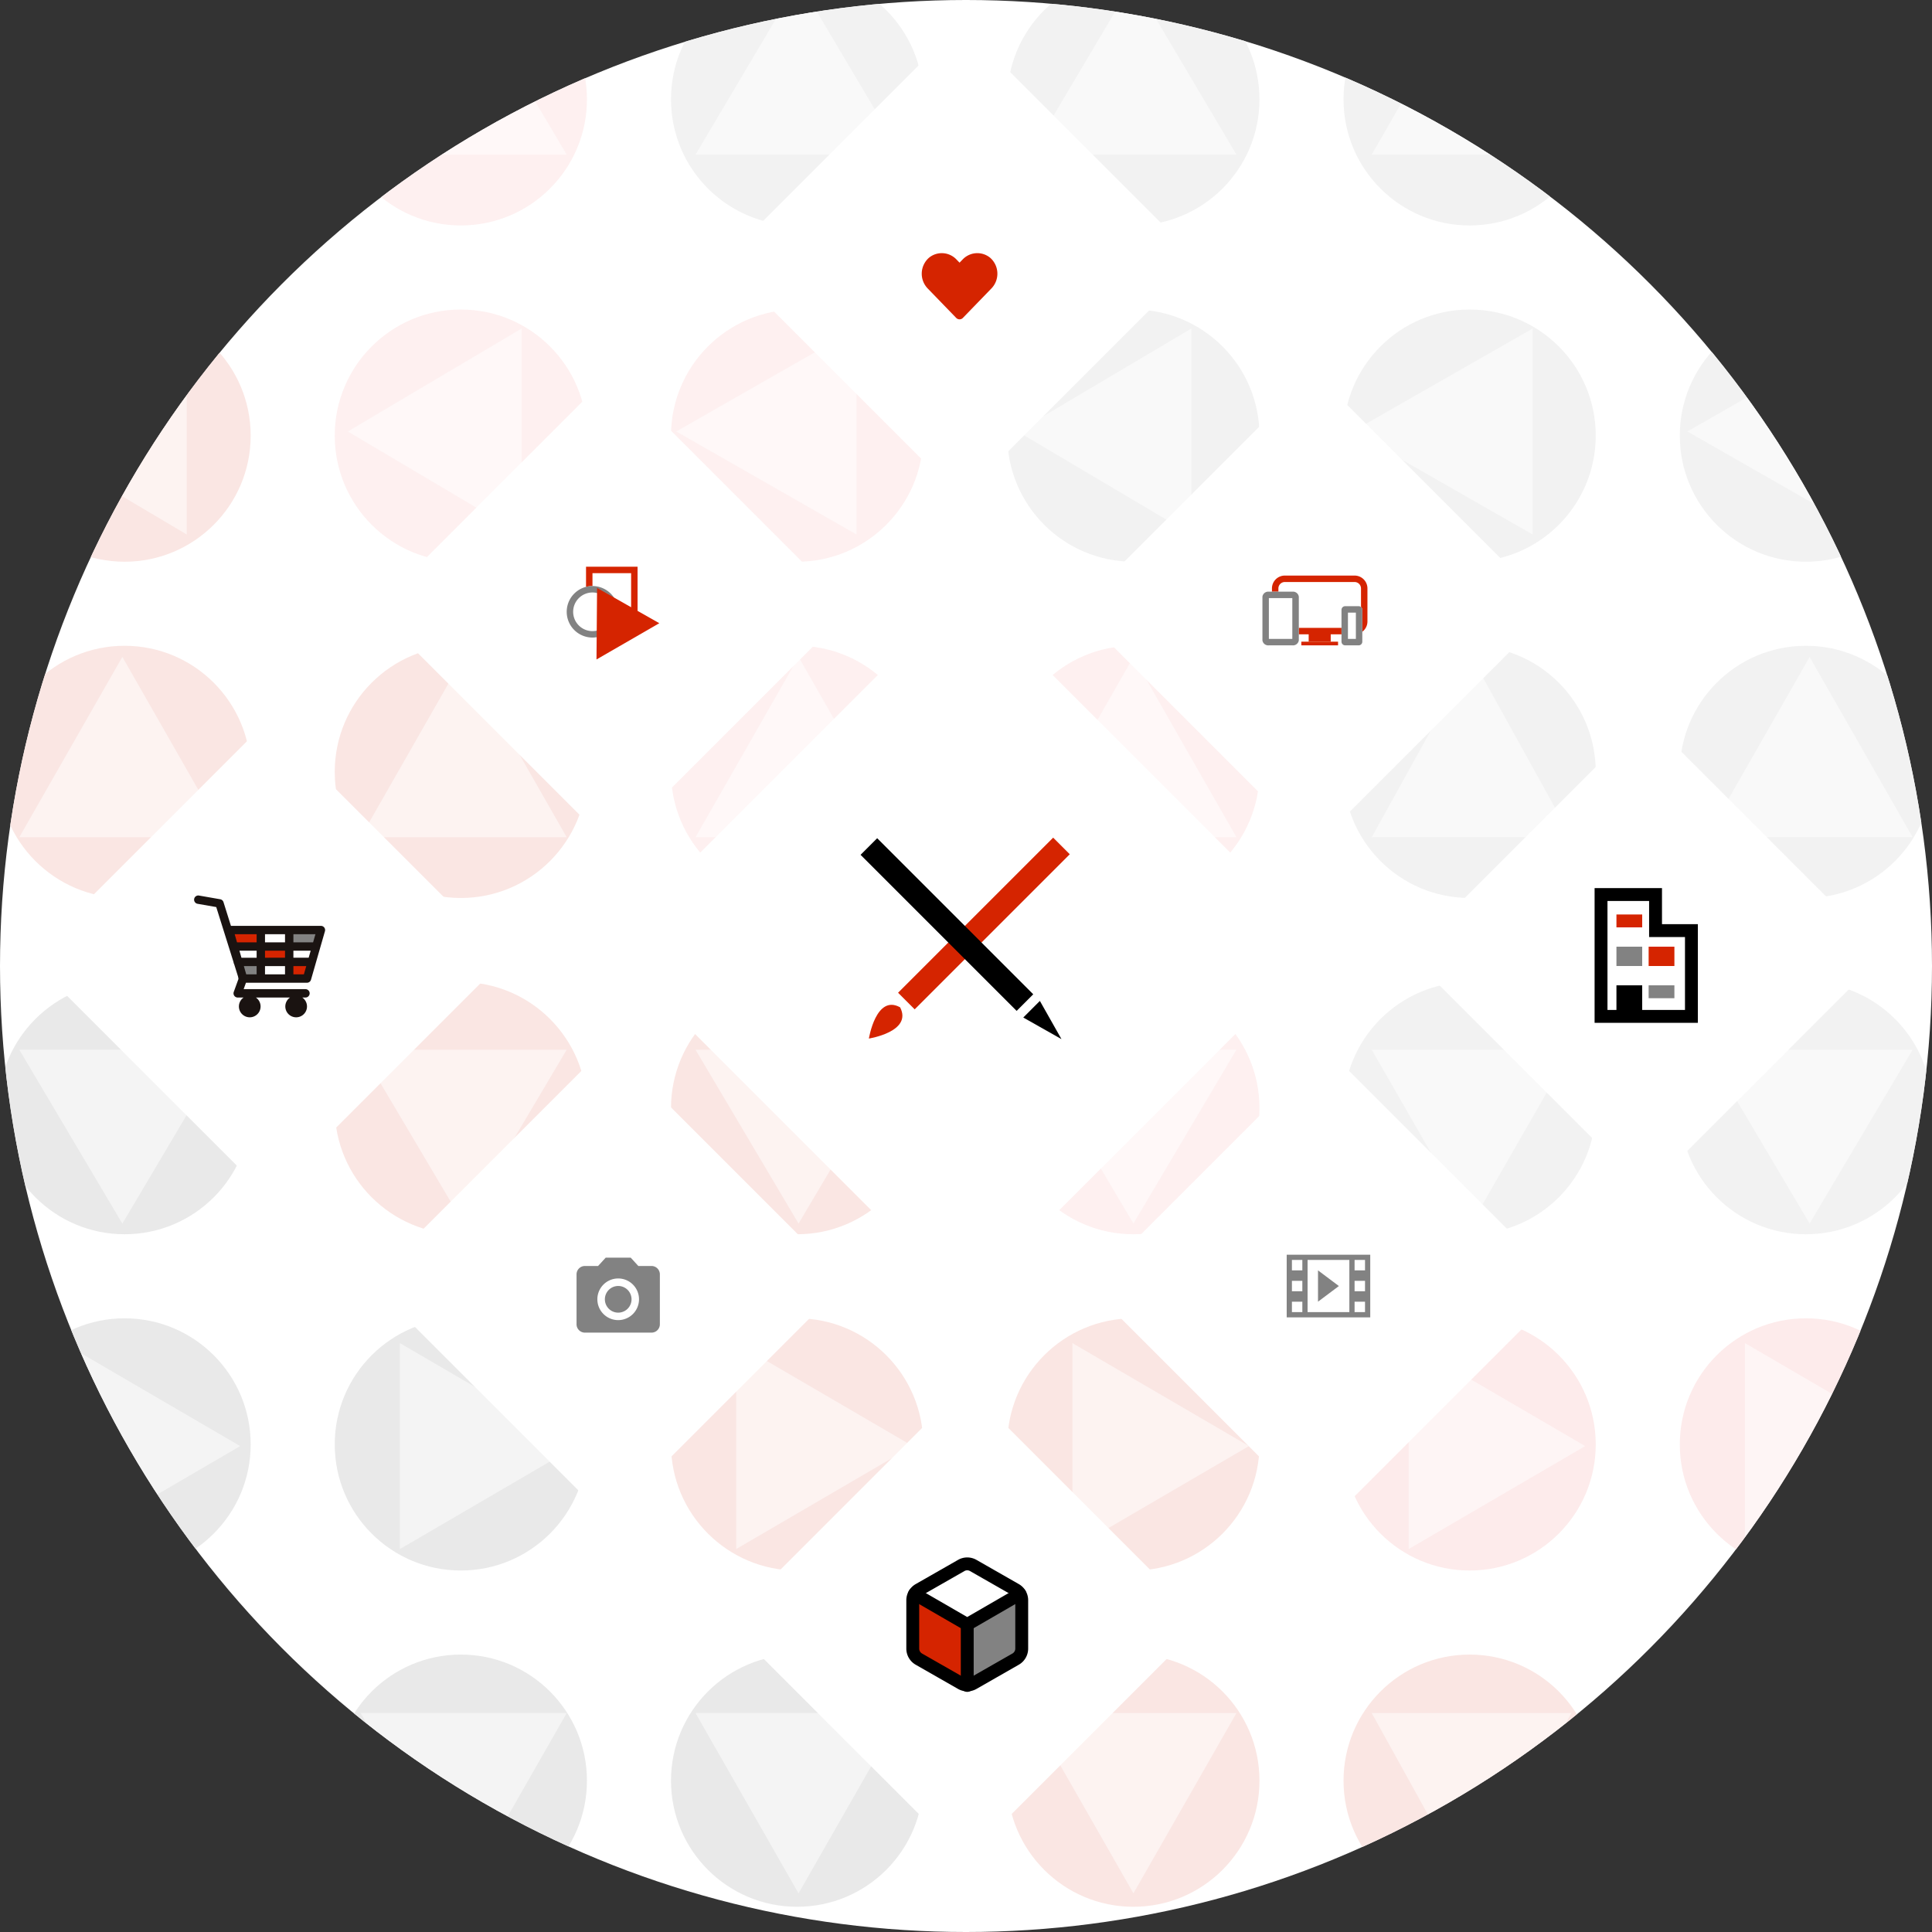 <svg xmlns="http://www.w3.org/2000/svg" xmlns:xlink="http://www.w3.org/1999/xlink" width="300" height="300" viewBox="0 0 300 300"><rect x="0" y="0" width="300" height="300" fill="#333333" stroke="none"/><defs><style>.a{fill:#fff;}.b{clip-path:url(#a);}.c{fill:#fef0f0;}.d{fill:#f2f2f2;}.e{fill:#fae6e3;}.f{fill:#e9e9e9;}.g{fill:#e2e2e2;}.h{fill:#fdebeb;}.i{opacity:0.5;}.j{fill:#828282;}.k{fill:#d52400;}.l{fill:#1a1311;}</style><clipPath id="a"><circle class="a" cx="150" cy="150" r="150"/></clipPath></defs><g transform="translate(-1210.281 -119.281)"><circle class="a" cx="150" cy="150" r="150" transform="translate(1210.281 119.281)"/><g class="b" transform="translate(1210.281 119.281)"><g transform="translate(-0.237 -4.153)"><circle class="c" cx="19.581" cy="19.581" r="19.581"/><circle class="c" cx="19.581" cy="19.581" r="19.581" transform="translate(52.215)"/><circle class="d" cx="19.581" cy="19.581" r="19.581" transform="translate(104.43)"/><circle class="d" cx="19.581" cy="19.581" r="19.581" transform="translate(156.645)"/><g transform="translate(0 52.215)"><circle class="e" cx="19.581" cy="19.581" r="19.581"/><circle class="c" cx="19.581" cy="19.581" r="19.581" transform="translate(52.215)"/><circle class="c" cx="19.581" cy="19.581" r="19.581" transform="translate(104.43)"/><circle class="d" cx="19.581" cy="19.581" r="19.581" transform="translate(156.645)"/></g><g transform="translate(0 104.43)"><circle class="e" cx="19.581" cy="19.581" r="19.581"/><circle class="e" cx="19.581" cy="19.581" r="19.581" transform="translate(52.215)"/><circle class="c" cx="19.581" cy="19.581" r="19.581" transform="translate(104.43)"/><circle class="c" cx="19.581" cy="19.581" r="19.581" transform="translate(156.645)"/></g><g transform="translate(0 156.645)"><circle class="f" cx="19.581" cy="19.581" r="19.581"/><circle class="e" cx="19.581" cy="19.581" r="19.581" transform="translate(52.215)"/><circle class="e" cx="19.581" cy="19.581" r="19.581" transform="translate(104.43)"/><circle class="c" cx="19.581" cy="19.581" r="19.581" transform="translate(156.645)"/></g><g transform="translate(0 208.86)"><circle class="f" cx="19.581" cy="19.581" r="19.581"/><circle class="f" cx="19.581" cy="19.581" r="19.581" transform="translate(52.215)"/><circle class="e" cx="19.581" cy="19.581" r="19.581" transform="translate(104.43)"/><circle class="e" cx="19.581" cy="19.581" r="19.581" transform="translate(156.645)"/></g><g transform="translate(0 261.075)"><circle class="g" cx="19.581" cy="19.581" r="19.581"/><circle class="f" cx="19.581" cy="19.581" r="19.581" transform="translate(52.215)"/><circle class="f" cx="19.581" cy="19.581" r="19.581" transform="translate(104.43)"/><circle class="e" cx="19.581" cy="19.581" r="19.581" transform="translate(156.645)"/></g><g transform="translate(208.86)"><circle class="d" cx="19.581" cy="19.581" r="19.581"/><circle class="d" cx="19.581" cy="19.581" r="19.581" transform="translate(52.215)"/><g transform="translate(0 52.215)"><circle class="d" cx="19.581" cy="19.581" r="19.581"/><circle class="d" cx="19.581" cy="19.581" r="19.581" transform="translate(52.215)"/></g><g transform="translate(0 104.43)"><circle class="d" cx="19.581" cy="19.581" r="19.581"/><circle class="d" cx="19.581" cy="19.581" r="19.581" transform="translate(52.215)"/></g><g transform="translate(0 156.645)"><circle class="d" cx="19.581" cy="19.581" r="19.581"/><circle class="d" cx="19.581" cy="19.581" r="19.581" transform="translate(52.215)"/></g><g transform="translate(0 208.86)"><circle class="h" cx="19.581" cy="19.581" r="19.581"/><circle class="h" cx="19.581" cy="19.581" r="19.581" transform="translate(52.215)"/></g><g transform="translate(0 261.075)"><circle class="e" cx="19.581" cy="19.581" r="19.581"/><circle class="h" cx="19.581" cy="19.581" r="19.581" transform="translate(52.215)"/></g></g><g class="i" transform="translate(1.922 1.625)"><g transform="translate(1.685 268.82)"><path class="a" d="M16,0,32,28H0Z" transform="translate(31.629 27.708) rotate(180)"/><path class="a" d="M16,0,32,28H0Z" transform="translate(84.629 27.708) rotate(180)"/><path class="a" d="M16,0,32,28H0Z" transform="translate(136.629 27.708) rotate(180)"/><path class="a" d="M16,0,32,28H0Z" transform="translate(188.629 27.708) rotate(180)"/><path class="a" d="M15.5,0,31,28H0Z" transform="translate(240.629 27.708) rotate(180)"/><path class="a" d="M16,0,32,28H0Z" transform="translate(293.629 27.708) rotate(180)"/></g><g transform="translate(8.194 211.084)"><path class="a" d="M15.991,0,31.982,27.413H0Z" transform="translate(27.413 0) rotate(90)"/><path class="a" d="M15.991,0,31.982,27.413H0Z" transform="translate(79.628 0) rotate(90)"/><path class="a" d="M15.991,0,31.982,27.413H0Z" transform="translate(131.843 0) rotate(90)"/><path class="a" d="M15.991,0,31.982,27.413H0Z" transform="translate(184.058 0) rotate(90)"/><path class="a" d="M15.991,0,31.982,27.413H0Z" transform="translate(236.273 0) rotate(90)"/><path class="a" d="M15.991,0,31.982,27.413H0Z" transform="translate(288.488 0) rotate(90)"/></g><g transform="translate(1.685 165.168)"><path class="a" d="M16,0,32,27H0Z" transform="translate(31.629 27.36) rotate(180)"/><path class="a" d="M16,0,32,27H0Z" transform="translate(84.629 27.36) rotate(180)"/><path class="a" d="M16,0,32,27H0Z" transform="translate(136.629 27.36) rotate(180)"/><path class="a" d="M16,0,32,27H0Z" transform="translate(188.629 27.36) rotate(180)"/><path class="a" d="M15.5,0,31,27H0Z" transform="translate(240.629 27.36) rotate(180)"/><path class="a" d="M16,0,32,27H0Z" transform="translate(293.629 27.36) rotate(180)"/></g><g transform="translate(1.685 104.494)"><path class="a" d="M16,0,32,28H0Z" transform="translate(-0.371 0.034)"/><path class="a" d="M16,0,32,28H0Z" transform="translate(52.629 0.034)"/><path class="a" d="M16,0,32,28H0Z" transform="translate(104.629 0.034)"/><path class="a" d="M16,0,32,28H0Z" transform="translate(156.629 0.034)"/><path class="a" d="M15.5,0,31,28H0Z" transform="translate(209.629 0.034)"/><path class="a" d="M16,0,32,28H0Z" transform="translate(261.629 0.034)"/></g><g transform="translate(0 53.932)"><path class="a" d="M16,0,32,27H0Z" transform="translate(0.315 31.596) rotate(-90)"/><path class="a" d="M16,0,32,27H0Z" transform="translate(52.315 31.596) rotate(-90)"/><path class="a" d="M16,0,32,28H0Z" transform="translate(103.315 31.596) rotate(-90)"/><path class="a" d="M16,0,32,27H0Z" transform="translate(156.315 31.596) rotate(-90)"/><path class="a" d="M16,0,32,28H0Z" transform="translate(208.315 31.596) rotate(-90)"/><path class="a" d="M16,0,32,28H0Z" transform="translate(260.315 31.596) rotate(-90)"/></g><g transform="translate(1.685 0)"><path class="a" d="M16,0,32,27H0Z" transform="translate(-0.371 -0.472)"/><path class="a" d="M16,0,32,27H0Z" transform="translate(52.629 -0.472)"/><path class="a" d="M16,0,32,27H0Z" transform="translate(104.629 -0.472)"/><path class="a" d="M16,0,32,27H0Z" transform="translate(156.629 -0.472)"/><path class="a" d="M15.5,0,31,27H0Z" transform="translate(209.629 -0.472)"/><path class="a" d="M16,0,32,27H0Z" transform="translate(261.629 -0.472)"/></g></g></g></g><g transform="translate(1214.895 122.848)"><g transform="translate(0 0)"><g transform="translate(164.478 159.256)"><rect class="a" width="52.215" height="52.215" transform="translate(0 36.922) rotate(-45)"/><path class="j" d="M2.571,5.784v9.73H15.544V5.784H2.571ZM5,14.7H3.382V13.081H5ZM5,11.46H3.382V9.838H5V11.46ZM5,8.217H3.382V6.595H5V8.217ZM12.3,14.7H5.814V6.595H12.3V14.7Zm2.432,0H13.111V13.081h1.622Zm0-3.243H13.111V9.838h1.622V11.46Zm0-3.243H13.111V6.595h1.622V8.217Zm-7.3,0v4.865l3.243-2.432Z" transform="translate(28.135 26.225)"/></g><g transform="translate(52.868 158.603)"><rect class="a" width="52.215" height="52.215" transform="translate(0 36.922) rotate(-45)"/><g transform="translate(32.044 33.117)"><path class="j" d="M17.34,15.27a2.07,2.07,0,1,1-2.07-2.07A2.07,2.07,0,0,1,17.34,15.27Z" transform="translate(-8.801 -8.801)"/><path class="j" d="M7.528,3,6.344,4.294H4.294A1.3,1.3,0,0,0,3,5.588V13.35a1.3,1.3,0,0,0,1.294,1.294h10.35a1.3,1.3,0,0,0,1.294-1.294V5.588a1.3,1.3,0,0,0-1.294-1.294H12.593L11.41,3Zm1.941,9.7A3.234,3.234,0,1,1,12.7,9.469,3.236,3.236,0,0,1,9.469,12.7Z" transform="translate(-3 -3)"/></g></g><g transform="translate(108.346 211.471)"><rect class="a" width="52.215" height="52.215" transform="translate(0 36.922) rotate(-45)"/><g transform="translate(28.583 27.482)"><path class="j" d="M25.67,18.114l7.961-4.252v9.364L25.67,28.021Z" transform="translate(-16.578 -8.977)"/><path class="k" d="M4.5,14.723l8.1,4.343v9.59L4.049,23.86Z" transform="translate(-4.049 -9.476)"/><path class="a" d="M13.135,2.245c.578.317,8.042,4.795,8.042,4.795L13.4,11.88,4.8,7.04Z" transform="translate(-4.486 -2.245)"/><g transform="translate(0.19 0.319)"><path d="M12.96,22.8a2.884,2.884,0,0,1-1.44-.386L4.944,18.656A2.89,2.89,0,0,1,3.5,16.162V8.641A2.889,2.889,0,0,1,4.94,6.149l6.584-3.762a2.88,2.88,0,0,1,2.876,0l6.576,3.758A2.89,2.89,0,0,1,22.42,8.64v7.521a2.889,2.889,0,0,1-1.44,2.492L14.4,22.416A2.88,2.88,0,0,1,12.96,22.8Zm0-18.8a.881.881,0,0,0-.44.118L5.936,7.883a.881.881,0,0,0-.436.759v7.519a.882.882,0,0,0,.44.76l6.576,3.758a.88.88,0,0,0,.884,0l6.584-3.762a.881.881,0,0,0,.436-.759V8.641a.882.882,0,0,0-.44-.76L13.4,4.123A.885.885,0,0,0,12.96,4Z" transform="translate(-4.5 -3.003)"/><path d="M13.111,16.187a1,1,0,0,1-.5-.134L4.4,11.306a1,1,0,0,1,1-1.731l7.705,4.457,7.705-4.457a1,1,0,0,1,1,1.731l-8.206,4.747A1,1,0,0,1,13.111,16.187Z" transform="translate(-4.651 -5.78)"/><path class="a" d="M18,27.475V18" transform="translate(-9.54 -8.602)"/><path d="M18,28.475a1,1,0,0,1-1-1V18a1,1,0,0,1,2,0v9.475A1,1,0,0,1,18,28.475Z" transform="translate(-9.54 -8.602)"/></g></g></g><g transform="translate(0 108.346)"><rect class="a" width="52.215" height="52.215" transform="translate(0 36.922) rotate(-45)"/><g transform="translate(25.526 27.138)"><rect class="k" width="5" height="3" transform="translate(5.86 4.949)"/><rect class="k" width="4" height="2" transform="translate(10.86 7.949)"/><rect class="k" width="3" height="3" transform="translate(14.86 9.949)"/><rect class="j" width="4" height="3" transform="translate(14.86 4.949)"/><rect class="j" width="3" height="3" transform="translate(6.86 9.949)"/><path class="l" d="M104.014,107.468H90.032l-1.156-3.685a.651.651,0,0,0-.509-.446l-3.292-.575a.65.65,0,0,0-.224,1.281l2.9.507,2.687,8.565a.644.644,0,0,0,.09.288l.7,2.234-.757,2.088a.651.651,0,0,0,.612.872H92a1.683,1.683,0,1,0,1.906,0h5.3a1.683,1.683,0,1,0,1.906,0h.493a.65.65,0,1,0,0-1.3h-9.6l.36-.994h9.472a.651.651,0,0,0,.625-.47l2.168-7.534a.65.65,0,0,0-.625-.83Zm-12.663,3.86h2.67v1.091H91.665ZM92.408,115l-.369-1.283h1.982V115Zm2.914-1.283H98.43V115H95.322Zm0-1.3v-1.091H98.43v1.091Zm0-2.392v-1.258H98.43v1.258Zm4.409,1.3h2.683l-.314,1.091H99.731Zm3.057-1.3H99.731v-1.258h3.42Zm-8.767-1.258v1.258H90.977l-.362-1.258ZM99.731,115V113.72h1.995L101.356,115Z" transform="translate(-84.312 -102.752)"/></g></g><g transform="translate(214.082 107.694)"><rect class="a" width="52.215" height="52.215" transform="translate(0 36.922) rotate(-45)"/><g transform="translate(29.912 27.642)"><path class="a" d="M11.465,10.1V4.5H3V23.425H17.035V10.1Z" transform="translate(-3 -4.5)"/><path d="M2,3.5H12.465V9.1h5.57V24.425H2Zm8.465,2H4V22.425H16.035V11.1h-5.57Z" transform="translate(-3 -4.5)"/><rect class="k" width="4" height="2" transform="translate(2.392 3.098)"/><rect class="j" width="4" height="3" transform="translate(2.392 8.098)"/><rect class="k" width="4" height="3" transform="translate(7.392 8.098)"/><rect width="4" height="5" transform="translate(2.392 14.098)"/><rect class="j" width="4" height="2" transform="translate(7.392 14.098)"/></g></g><g transform="translate(162.519 54.173)"><rect class="a" width="52.215" height="52.215" transform="translate(0 36.922) rotate(-45)"/><g transform="translate(28.896 31.634)"><g transform="translate(1.479)"><rect class="a" width="14.828" height="9.125" rx="2" transform="translate(0)"/><path class="k" d="M2,1A1,1,0,0,0,1,2V7.125a1,1,0,0,0,1,1H12.828a1,1,0,0,0,1-1V2a1,1,0,0,0-1-1H2M2,0H12.828a2,2,0,0,1,2,2V7.125a2,2,0,0,1-2,2H2a2,2,0,0,1-2-2V2A2,2,0,0,1,2,0Z" transform="translate(0)"/><rect class="k" width="3.422" height="1.711" transform="translate(5.703 8.555)"/><rect class="k" width="5.703" height="0.57" transform="translate(4.562 10.266)"/></g><path class="a" d="M.57,0H2.661a.57.57,0,0,1,.57.57V5.513a.57.57,0,0,1-.57.57H.57A.57.57,0,0,1,0,5.513V.57A.57.57,0,0,1,.57,0Z" transform="translate(12.279 4.753)"/><path class="j" d="M1,1V5.083H2.232V1H1M.57,0H2.661a.57.57,0,0,1,.57.57V5.513a.57.57,0,0,1-.57.57H.57A.57.57,0,0,1,0,5.513V.57A.57.57,0,0,1,.57,0Z" transform="translate(12.279 4.753)"/><path class="a" d="M1,0h3.65a.908.908,0,0,1,1,.781V7.553a.908.908,0,0,1-1,.781H1a.908.908,0,0,1-1-.781V.781A.908.908,0,0,1,1,0Z" transform="translate(0 2.501)"/><path class="j" d="M1,1V7.335H4.641V1H1M1,0h3.65a.908.908,0,0,1,1,.781V7.553a.908.908,0,0,1-1,.781H1a.908.908,0,0,1-1-.781V.781A.908.908,0,0,1,1,0Z" transform="translate(0 2.501)"/></g></g><g transform="translate(53.52 54.173)"><rect class="a" width="52.215" height="52.215" transform="translate(0 36.922) rotate(-45)"/><g transform="translate(29.506 30.741)"><rect class="a" width="9" height="8" transform="translate(3.359 8.519) rotate(-90)"/><path class="k" d="M1,1V7H8V1H1M0,0H9V8H0Z" transform="translate(3.359 8.519) rotate(-90)"/><circle class="a" cx="4" cy="4" r="4" transform="translate(0.359 2.519)"/><path class="j" d="M4,1A3,3,0,1,0,7,4,3,3,0,0,0,4,1M4,0A4,4,0,1,1,0,4,4,4,0,0,1,4,0Z" transform="translate(0.359 2.519)"/><path class="k" d="M5.631,0l5.631,9.573H0Z" transform="translate(0.197 5.631) rotate(-30)"/></g></g><g transform="translate(107.694)"><rect class="a" width="52.215" height="52.215" transform="translate(0 36.922) rotate(-45)"/><path class="k" d="M10.607,2.951a3.138,3.138,0,0,0-4.282.312l-.452.466-.452-.466A3.138,3.138,0,0,0,1.14,2.951,3.3,3.3,0,0,0,.913,7.721l4.44,4.585a.719.719,0,0,0,1.039,0l4.44-4.585a3.293,3.293,0,0,0-.225-4.771Z" transform="translate(30.818 33.491)"/></g></g><rect class="a" width="78.686" height="78.686" transform="translate(89.629 143.31) rotate(-45)"/><g transform="translate(158.92 126.503) rotate(45)"><rect class="k" width="3.646" height="34.056" transform="translate(0 0)"/><path class="k" d="M1.825,0c-4.107,1.174,0,6.858,0,6.858S5.889,1.292,1.825,0Z" transform="translate(0 35.434)"/></g><g transform="translate(129.016 129.17) rotate(-45)"><rect width="3.646" height="34.271" transform="translate(0 0)"/><path d="M1.823,0,3.646,6.563H0Z" transform="translate(3.646 42.292) rotate(180)"/></g></g></g></svg>